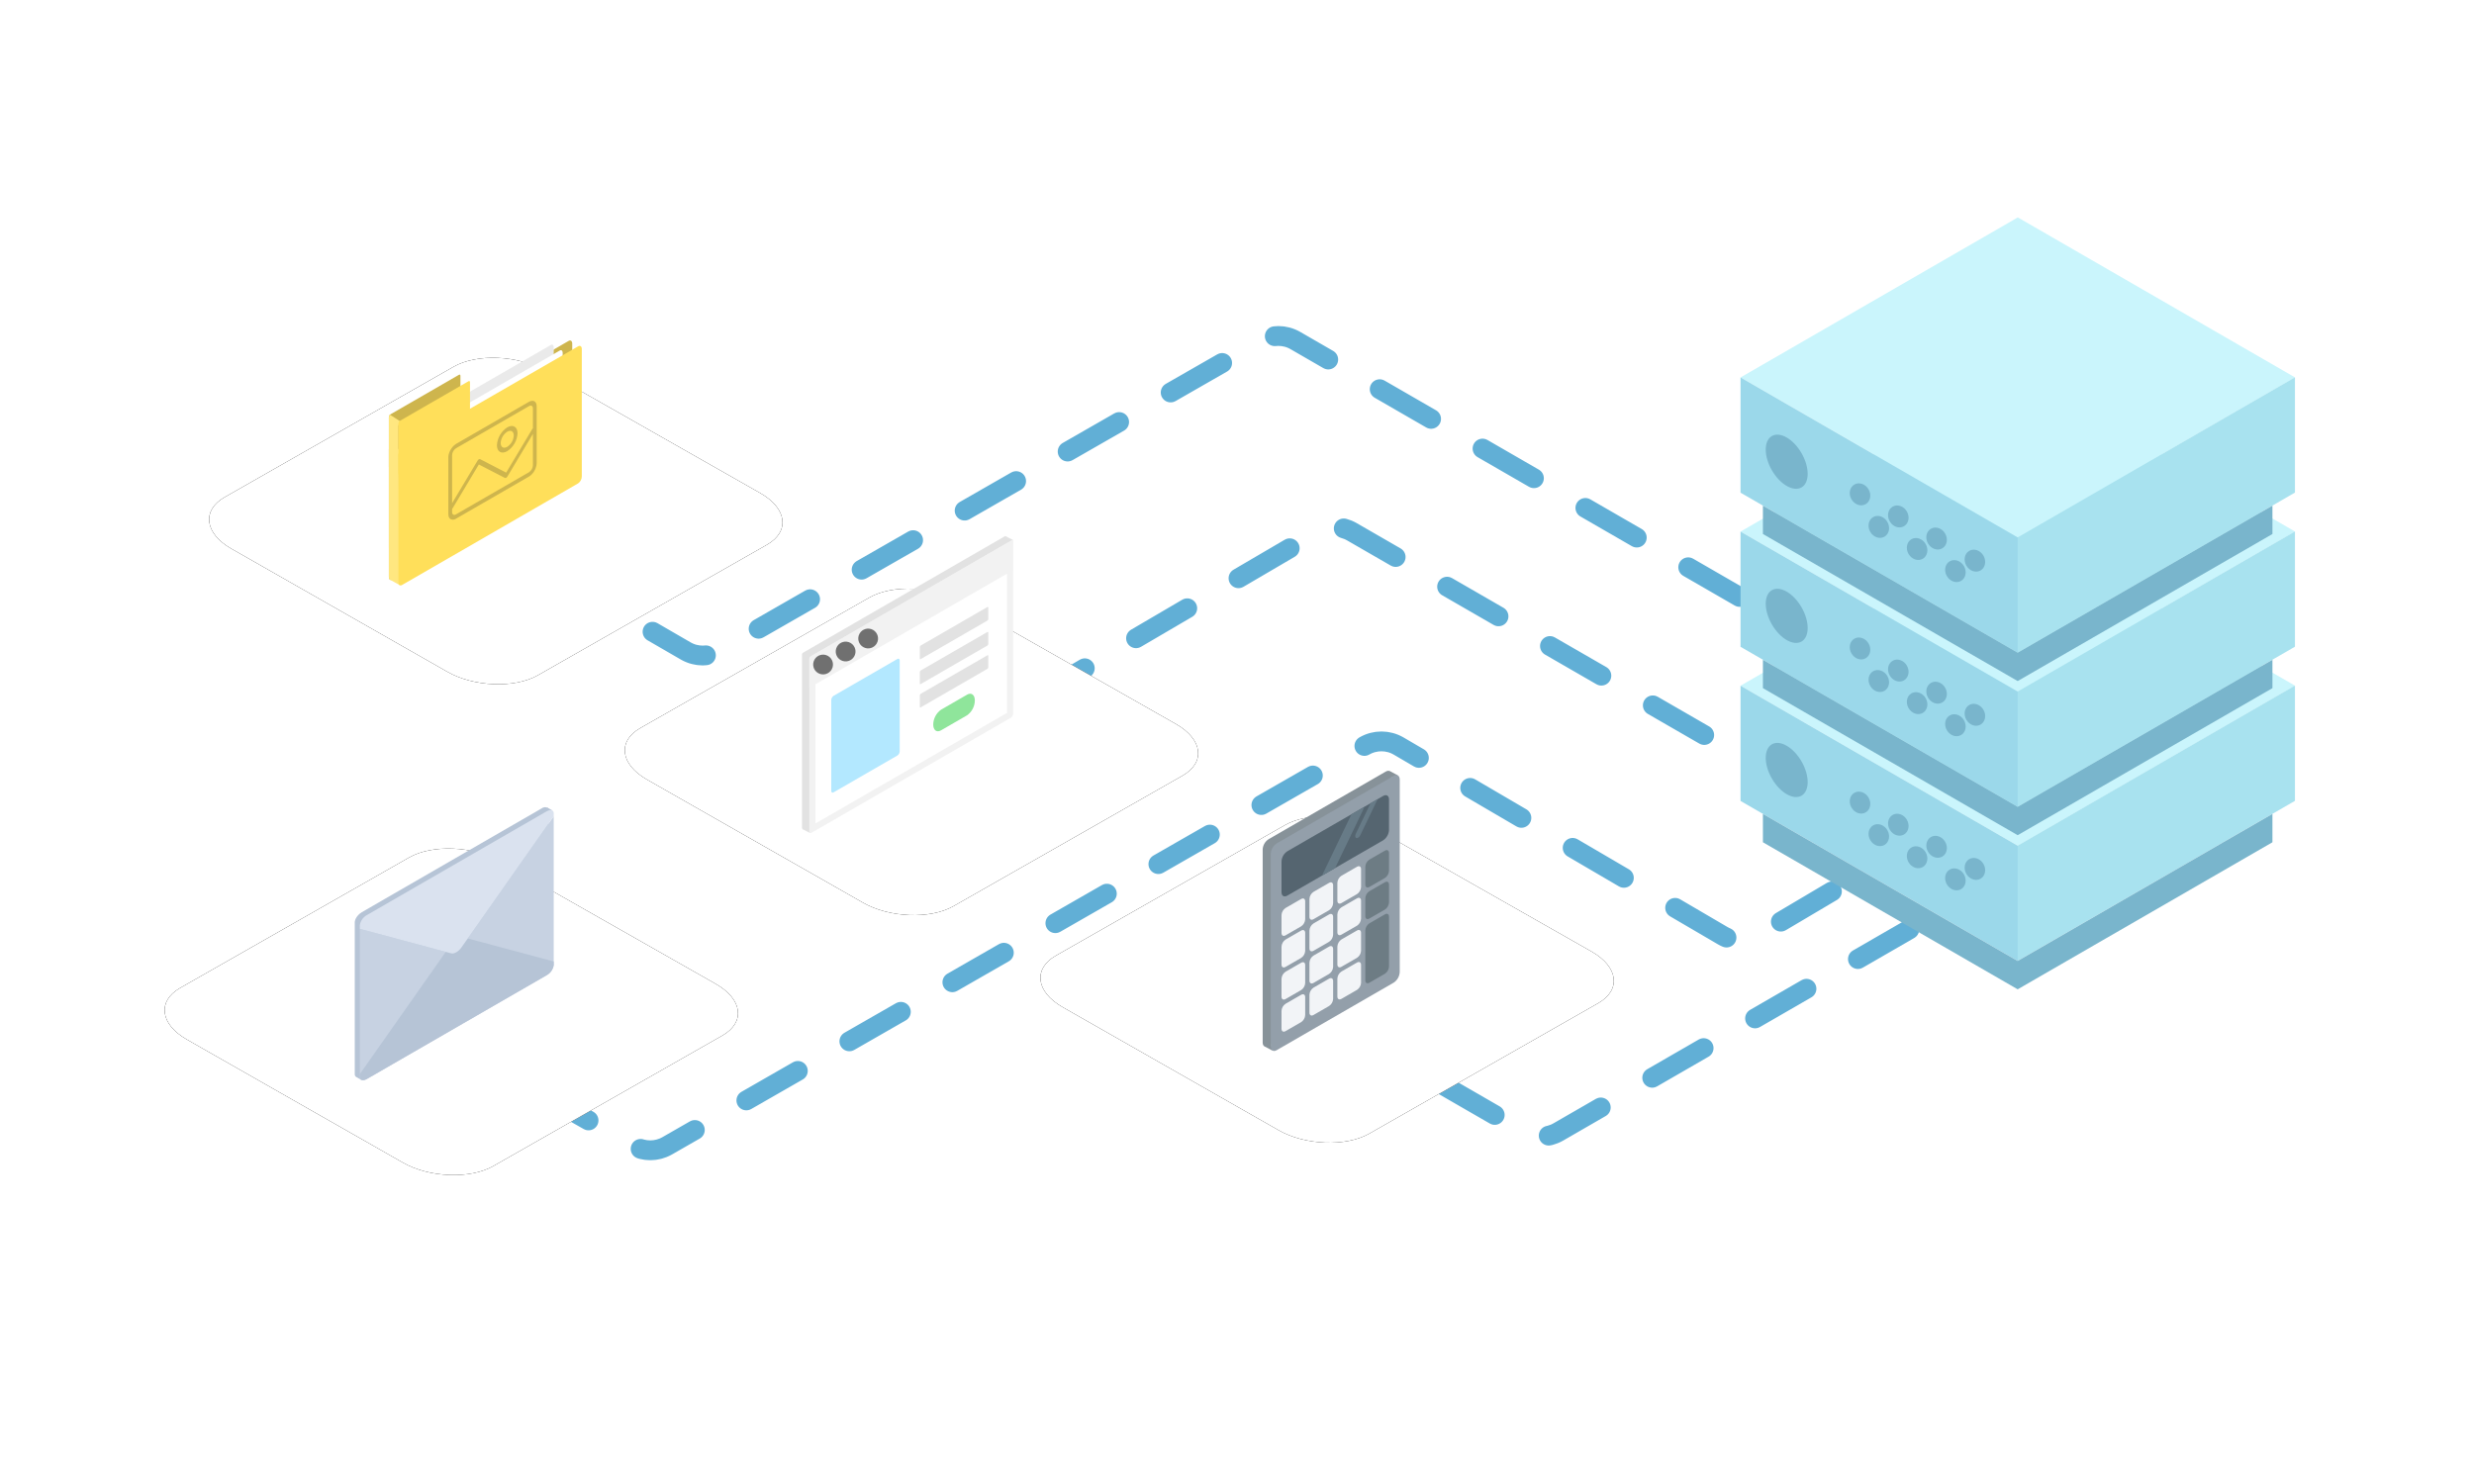 <svg width="250" height="150" viewBox="0 0 250 150" xmlns="http://www.w3.org/2000/svg" xmlns:xlink="http://www.w3.org/1999/xlink"><defs><filter x="-31.1%" y="-54.5%" width="162.1%" height="209.1%" filterUnits="objectBoundingBox" id="a"><feOffset in="SourceAlpha" result="shadowOffsetOuter1"/><feGaussianBlur stdDeviation="6" in="shadowOffsetOuter1" result="shadowBlurOuter1"/><feColorMatrix values="0 0 0 0 0.216 0 0 0 0 0.561 0 0 0 0 0.749 0 0 0 0.15 0" in="shadowBlurOuter1"/></filter><filter x="-31.1%" y="-54.5%" width="162.1%" height="209.1%" filterUnits="objectBoundingBox" id="c"><feOffset in="SourceAlpha" result="shadowOffsetOuter1"/><feGaussianBlur stdDeviation="6" in="shadowOffsetOuter1" result="shadowBlurOuter1"/><feColorMatrix values="0 0 0 0 0.216 0 0 0 0 0.561 0 0 0 0 0.749 0 0 0 0.15 0" in="shadowBlurOuter1"/></filter><filter x="-31.1%" y="-54.5%" width="162.1%" height="209.1%" filterUnits="objectBoundingBox" id="e"><feOffset in="SourceAlpha" result="shadowOffsetOuter1"/><feGaussianBlur stdDeviation="6" in="shadowOffsetOuter1" result="shadowBlurOuter1"/><feColorMatrix values="0 0 0 0 0.216 0 0 0 0 0.561 0 0 0 0 0.749 0 0 0 0.15 0" in="shadowBlurOuter1"/></filter><filter x="-31.1%" y="-54.5%" width="162.1%" height="209.1%" filterUnits="objectBoundingBox" id="g"><feOffset in="SourceAlpha" result="shadowOffsetOuter1"/><feGaussianBlur stdDeviation="6" in="shadowOffsetOuter1" result="shadowBlurOuter1"/><feColorMatrix values="0 0 0 0 0.216 0 0 0 0 0.561 0 0 0 0 0.749 0 0 0 0.15 0" in="shadowBlurOuter1"/></filter><path d="M18.875,105.068 L40.682,117.498 C43.353,119.038 47.493,119.205 49.844,117.868 L72.996,104.672 C75.337,103.335 75.044,101.004 72.337,99.456 L50.503,87.044 C47.787,85.504 43.691,85.337 41.341,86.674 L18.189,99.869 C15.883,101.189 16.168,103.52 18.875,105.068 Z" id="b"/><path d="M23.375,55.46 L45.182,67.89 C47.853,69.429 51.993,69.596 54.344,68.259 L77.496,55.064 C79.837,53.727 79.544,51.396 76.837,49.847 L55.003,37.435 C52.287,35.896 48.191,35.729 45.841,37.066 L22.689,50.261 C20.383,51.58 20.668,53.912 23.375,55.46 Z" id="d"/><path d="M65.375,78.797 L87.182,91.227 C89.853,92.767 93.993,92.934 96.344,91.597 L119.496,78.402 C121.837,77.064 121.544,74.733 118.837,73.185 L97.003,60.773 C94.287,59.233 90.191,59.066 87.841,60.403 L64.689,73.598 C62.383,74.918 62.668,77.249 65.375,78.797 Z" id="f"/><path d="M107.375,101.797 L129.182,114.227 C131.853,115.767 135.993,115.934 138.344,114.597 L161.496,101.402 C163.837,100.064 163.544,97.733 160.837,96.185 L139.003,83.773 C136.287,82.233 132.191,82.066 129.841,83.403 L106.689,96.598 C104.383,97.918 104.668,100.249 107.375,101.797 Z" id="h"/></defs><g fill="none" fill-rule="evenodd"><rect width="250" height="150"/><path d="M43.815,104.375 L64.009,115.822 C65.07,116.424 66.37,116.42 67.428,115.813 L137.879,75.396 C138.951,74.781 140.27,74.786 141.337,75.41 L174.082,94.576 C175.164,95.208 176.504,95.204 177.582,94.565 L209.044,75.933" stroke="#61AFD6" stroke-width="2" stroke-linecap="round" stroke-linejoin="round" stroke-dasharray="6"/><path d="M90.08 85.034 90.08 85.034C88.991 84.432 88.31 83.29 88.299 82.046 88.287 80.802 88.947 79.647 90.024 79.025L133.167 53.753C134.235 53.137 135.55 53.136 136.618 53.753L178.287 77.798M145.849 109.697 154.02 114.414C155.088 115.031 156.403 115.031 157.471 114.415L196.553 91.855" stroke="#61AFD6" stroke-width="2" stroke-linecap="round" stroke-linejoin="round" stroke-dasharray="6"/><path d="M55.554,57.841 L69.289,65.795 C70.358,66.414 71.675,66.414 72.744,65.797 L127.45,34.422 C128.518,33.806 129.834,33.806 130.901,34.422 L202.59,75.811" stroke="#61AFD6" stroke-width="2" stroke-linecap="round" stroke-linejoin="round" stroke-dasharray="6"/><use fill="#000" filter="url(#a)" xlink:href="#b"/><use fill="#FFF" xlink:href="#b"/><use fill="#000" filter="url(#c)" xlink:href="#d"/><use fill="#FFF" xlink:href="#d"/><use fill="#000" filter="url(#e)" xlink:href="#f"/><use fill="#FFF" xlink:href="#f"/><use fill="#000" filter="url(#g)" xlink:href="#h"/><use fill="#FFF" xlink:href="#h"/><g transform="translate(35.848 21.975)" fill-rule="nonzero"><path d="M65.707,32.219 L55.491,38.117 L45.39,43.949 L45.39,43.949 L45.276,44.015 C45.225,44.051 45.195,44.109 45.194,44.171 L45.194,61.681 C45.194,61.825 45.282,61.892 45.39,61.83 L65.592,50.166 C65.713,50.079 65.786,49.94 65.789,49.791 L65.789,32.281 C65.789,32.221 65.752,32.193 65.707,32.219 Z" fill="#E2E2E2"/><polygon fill="#E2E2E2" points="46.03 62.238 45.267 61.841 46.099 61.048"/><path d="M66.504,32.602 C66.467,32.578 65.759,32.215 65.759,32.215 C65.759,32.215 65.413,33.631 65.424,33.607 C65.435,33.583 66.504,32.602 66.504,32.602 Z" fill="#E2E2E2"/><path d="M46.243,44.709 C46.247,44.667 46.264,44.628 46.292,44.597 L66.222,33.091 L66.222,50.176 C66.218,50.217 66.201,50.257 66.173,50.288 L46.243,61.794 L46.243,44.709 Z" fill="#FFF"/><path d="M65.913,33.625 L65.913,50.081 L46.552,61.26 L46.552,44.803 L65.913,33.625 M66.411,32.647 C66.384,32.648 66.357,32.656 66.334,32.67 L46.132,44.334 C46.01,44.421 45.938,44.56 45.935,44.709 L45.935,62.066 C45.935,62.173 45.984,62.238 46.054,62.238 C46.081,62.237 46.108,62.229 46.132,62.215 L66.334,50.551 C66.455,50.464 66.528,50.325 66.53,50.176 L66.53,32.819 C66.53,32.711 66.481,32.647 66.411,32.647 L66.411,32.647 Z" fill="#F2F2F2"/><path d="M66.448,35.702 L46.017,47.498 C45.972,47.524 45.935,47.496 45.935,47.436 L45.935,44.556 C45.936,44.494 45.967,44.436 46.017,44.4 L66.448,32.604 C66.493,32.578 66.53,32.606 66.53,32.666 L66.53,35.546 C66.529,35.608 66.499,35.666 66.448,35.702 L66.448,35.702 Z" fill="#F2F2F2"/><circle fill="#707070" transform="rotate(-59.999 47.325 45.194)" cx="47.325" cy="45.194" r="1"/><circle fill="#707070" transform="rotate(-59.999 49.603 43.879)" cx="49.603" cy="43.879" r="1"/><circle fill="#707070" transform="rotate(-59.999 51.88 42.564)" cx="51.881" cy="42.564" r="1"/><path d="M54.846,54.385 L48.372,58.122 C48.25,58.193 48.15,58.117 48.15,57.954 L48.15,48.789 C48.153,48.621 48.236,48.463 48.372,48.365 L54.846,44.628 C54.968,44.557 55.068,44.633 55.068,44.795 L55.068,53.96 C55.065,54.129 54.983,54.286 54.846,54.385 L54.846,54.385 Z" fill="#B3E8FF"/><path d="M63.934,40.751 L57.183,44.649 C57.137,44.676 57.1,44.647 57.1,44.586 L57.1,43.437 C57.101,43.374 57.132,43.315 57.183,43.278 L63.934,39.38 C63.98,39.354 64.018,39.382 64.018,39.443 L64.018,40.592 C64.016,40.656 63.986,40.714 63.934,40.751 Z" fill="#E2E2E2"/><path d="M61.88,50.324 L59.238,51.849 C58.808,52.097 58.456,51.831 58.456,51.258 L58.456,51.258 C58.466,50.664 58.756,50.11 59.238,49.764 L61.88,48.239 C62.31,47.99 62.661,48.256 62.661,48.83 L62.661,48.83 C62.651,49.423 62.361,49.977 61.88,50.324 L61.88,50.324 Z" fill="#8FE59B"/><path d="M63.934 43.274 57.183 47.171C57.137 47.198 57.1 47.169 57.1 47.108L57.1 45.959C57.101 45.896 57.132 45.837 57.183 45.8L63.934 41.903C63.98 41.876 64.018 41.905 64.018 41.966L64.018 43.115C64.016 43.178 63.986 43.237 63.934 43.274L63.934 43.274ZM63.934 45.63 57.183 49.528C57.137 49.554 57.1 49.526 57.1 49.465L57.1 48.316C57.101 48.252 57.132 48.193 57.183 48.157L63.934 44.259C63.98 44.232 64.018 44.261 64.018 44.322L64.018 45.471C64.016 45.534 63.986 45.593 63.934 45.63Z" fill="#E2E2E2"/><polygon fill="#B6C4D6" points="19.949 59.93 19.445 59.646 19.253 60.392"/><path d="M19.592,59.931 C19.592,59.911 19.591,59.891 19.589,59.871 C19.582,59.805 19.553,59.742 19.506,59.694 C19.495,59.683 19.483,59.673 19.47,59.665 C19.274,59.58 19.048,59.608 18.879,59.739 L0.713,70.228 C0.639,70.271 0.568,70.321 0.502,70.377 C0.479,70.396 0.457,70.416 0.435,70.436 C0.403,70.466 0.373,70.498 0.343,70.53 C0.314,70.562 0.286,70.594 0.26,70.627 C0.232,70.663 0.206,70.7 0.182,70.737 C0.128,70.818 0.084,70.904 0.05,70.994 C0.027,71.053 0.012,71.116 0.004,71.179 C0.001,71.2 0,71.221 0,71.242 L0,86.302 L0,86.603 C0,86.935 0.321,87.021 0.713,86.795 L18.879,76.307 C19.261,76.097 19.525,75.722 19.592,75.292 L19.592,74.917 L19.592,60.232 L19.592,60.232 L19.592,59.931 Z" fill="#B6C4D6"/><polygon fill="#B6C4D6" points="0.138 86.879 0.657 87.175 0.606 86.74"/><path d="M9.762,74.39 L0.513,71.909 L0.513,86.895 C0.513,87.227 0.834,87.313 1.226,87.087 L19.392,76.599 C19.774,76.389 20.038,76.014 20.106,75.584 L20.106,60.524 L10.77,73.807 C10.493,74.202 10.039,74.464 9.762,74.39 Z" fill="#C7D2E2"/><path d="M1.226,87.087 L19.392,76.599 C19.774,76.389 20.038,76.014 20.106,75.584 L20.106,75.209 L10.857,72.729 C10.58,72.654 10.126,72.916 9.848,73.311 L0.513,86.594 L0.513,86.895 C0.513,87.227 0.834,87.313 1.226,87.087 Z" fill="#B6C4D6"/><path d="M19.392,60.032 L1.226,70.52 C0.844,70.729 0.581,71.104 0.513,71.535 L0.513,71.909 L9.762,74.39 C10.039,74.464 10.493,74.202 10.77,73.807 L20.106,60.524 L20.106,60.223 C20.106,59.891 19.785,59.805 19.392,60.032 Z" fill="#DAE2EF"/><path d="M92.339,62.854 L104.186,56.014 C104.513,55.825 104.778,55.978 104.778,56.356 L104.778,75.879 C104.756,76.296 104.536,76.677 104.186,76.906 L92.339,83.746 C92.012,83.934 91.747,83.781 91.747,83.403 L91.747,63.88 C91.769,63.463 91.989,63.082 92.339,62.854 L92.339,62.854 Z" fill="#879299"/><polygon fill="#879299" points="104.6 55.969 105.393 56.393 104.747 56.616"/><polygon fill="#879299" points="91.919 83.785 92.738 84.222 92.539 83.221"/><path d="M105.596,76.266 C105.58,76.697 105.36,77.095 105.004,77.338 L93.156,84.178 C92.829,84.367 92.564,84.193 92.564,83.79 L92.564,64.35 C92.579,63.918 92.799,63.52 93.156,63.278 L105.004,56.438 C105.331,56.249 105.596,56.423 105.596,56.826 L105.596,76.266 Z" fill="#939FAA"/><path d="M103.918,58.48 L103.364,58.8 L102.643,59.217 L101.995,59.59 L100.723,60.325 L94.242,64.066 C93.893,64.294 93.673,64.675 93.65,65.092 L93.65,68.208 C93.65,68.586 93.915,68.739 94.242,68.55 L97.766,66.516 L99.068,65.765 L103.918,62.964 C104.268,62.736 104.488,62.355 104.511,61.938 L104.511,58.822 C104.511,58.444 104.245,58.291 103.918,58.48 Z" fill="#556570"/><path d="M101.995 59.59 100.723 60.325 97.838 66.325C97.809 66.387 97.785 66.451 97.766 66.516L99.068 65.765 101.902 59.869C101.945 59.78 101.976 59.687 101.995 59.59L101.995 59.59ZM101.213 62.733C101.338 62.772 101.517 62.641 101.614 62.441L103.364 58.8 102.643 59.217 101.16 62.3C101.064 62.501 101.087 62.694 101.213 62.733Z" fill="#677B87"/><path d="M96.043 80.629C96.027 80.918 95.875 81.183 95.632 81.341L94.061 82.248C93.834 82.379 93.65 82.273 93.65 82.01L93.65 80.197C93.666 79.907 93.819 79.643 94.061 79.485L95.632 78.578C95.859 78.447 96.043 78.553 96.043 78.815L96.043 80.629ZM96.043 77.388C96.027 77.677 95.875 77.942 95.632 78.1L94.061 79.007C93.834 79.138 93.65 79.031 93.65 78.769L93.65 76.956C93.666 76.666 93.819 76.402 94.061 76.244L95.632 75.337C95.859 75.206 96.043 75.312 96.043 75.574L96.043 77.388ZM96.043 74.139C96.027 74.428 95.875 74.692 95.632 74.851L94.061 75.757C93.834 75.889 93.65 75.782 93.65 75.52L93.65 73.707C93.666 73.417 93.818 73.153 94.061 72.994L95.632 72.088C95.859 71.957 96.043 72.063 96.043 72.325L96.043 74.139ZM96.043 70.946C96.027 71.235 95.875 71.5 95.632 71.658L94.061 72.565C93.834 72.696 93.65 72.59 93.65 72.328L93.65 70.514C93.666 70.225 93.818 69.96 94.061 69.802L95.632 68.895C95.859 68.764 96.043 68.87 96.043 69.133L96.043 70.946ZM98.866 78.999C98.85 79.289 98.697 79.553 98.454 79.711L96.884 80.618C96.657 80.749 96.473 80.643 96.473 80.381L96.473 78.567C96.488 78.278 96.641 78.013 96.884 77.855L98.454 76.948C98.681 76.817 98.866 76.924 98.866 77.186L98.866 78.999ZM98.866 75.758C98.85 76.047 98.697 76.312 98.454 76.47L96.884 77.377C96.657 77.508 96.473 77.402 96.473 77.14L96.473 75.326C96.488 75.037 96.641 74.772 96.884 74.614L98.454 73.707C98.681 73.576 98.866 73.682 98.866 73.945L98.866 75.758ZM98.866 72.509C98.85 72.798 98.697 73.063 98.454 73.221L96.884 74.128C96.657 74.259 96.473 74.153 96.473 73.89L96.473 72.077C96.488 71.788 96.641 71.523 96.884 71.365L98.454 70.458C98.681 70.327 98.866 70.433 98.866 70.696L98.866 72.509ZM98.866 69.316C98.85 69.606 98.697 69.87 98.454 70.029L96.884 70.935C96.657 71.067 96.473 70.96 96.473 70.698L96.473 68.885C96.488 68.595 96.641 68.331 96.884 68.172L98.454 67.266C98.681 67.134 98.866 67.241 98.866 67.503L98.866 69.316ZM101.688 77.37C101.672 77.659 101.52 77.923 101.277 78.082L99.706 78.988C99.479 79.12 99.295 79.013 99.295 78.751L99.295 76.938C99.311 76.648 99.464 76.384 99.706 76.225L101.277 75.319C101.504 75.188 101.688 75.294 101.688 75.556L101.688 77.37ZM101.688 74.128C101.672 74.418 101.52 74.682 101.277 74.841L99.706 75.747C99.479 75.878 99.295 75.772 99.295 75.51L99.295 73.697C99.311 73.407 99.464 73.143 99.706 72.984L101.277 72.078C101.504 71.947 101.688 72.053 101.688 72.315L101.688 74.128ZM101.688 70.879C101.672 71.169 101.52 71.433 101.277 71.592L99.706 72.498C99.479 72.629 99.295 72.523 99.295 72.261L99.295 70.447C99.311 70.158 99.464 69.893 99.706 69.735L101.277 68.828C101.504 68.697 101.688 68.804 101.688 69.066L101.688 70.879ZM101.688 67.687C101.672 67.976 101.52 68.241 101.277 68.399L99.706 69.306C99.479 69.437 99.295 69.331 99.295 69.068L99.295 67.255C99.311 66.966 99.464 66.701 99.706 66.543L101.277 65.636C101.504 65.505 101.688 65.611 101.688 65.873L101.688 67.687Z" fill="#F2F4F7"/><path d="M104.511 75.737C104.495 76.026 104.342 76.291 104.099 76.449L102.529 77.356C102.302 77.487 102.118 77.381 102.118 77.118L102.118 72.065C102.133 71.776 102.286 71.511 102.529 71.353L104.099 70.446C104.326 70.315 104.511 70.422 104.511 70.684L104.511 75.737ZM104.511 69.25C104.495 69.539 104.342 69.804 104.099 69.962L102.529 70.869C102.302 71 102.118 70.893 102.118 70.631L102.118 68.818C102.133 68.528 102.286 68.264 102.529 68.106L104.099 67.199C104.326 67.068 104.511 67.174 104.511 67.436L104.511 69.25ZM104.511 66.057C104.495 66.347 104.342 66.611 104.099 66.769L102.529 67.676C102.302 67.807 102.118 67.701 102.118 67.439L102.118 65.625C102.133 65.336 102.286 65.071 102.529 64.913L104.099 64.006C104.326 63.875 104.511 63.982 104.511 64.244L104.511 66.057Z" fill="#6D7C84"/><path d="M21.611,26.335 L3.814,36.61 C3.612,36.727 3.448,36.603 3.448,36.333 L3.448,23.458 C3.452,23.18 3.588,22.921 3.814,22.759 L21.611,12.484 C21.813,12.367 21.977,12.491 21.977,12.761 L21.977,25.635 C21.973,25.913 21.837,26.173 21.611,26.335 L21.611,26.335 Z" fill="#CEB54D"/><path d="M10.536,21.31 L3.591,25.32 C3.512,25.366 3.448,25.317 3.448,25.212 L3.448,20.188 C3.45,20.079 3.503,19.978 3.591,19.915 L10.536,15.905 C10.615,15.859 10.679,15.908 10.679,16.013 L10.679,21.037 C10.677,21.146 10.624,21.247 10.536,21.31 Z" fill="#CEB54D"/><path d="M4.556,20.584 L3.554,19.943 C3.516,19.98 3.487,20.025 3.47,20.074 C3.441,20.216 3.434,20.361 3.448,20.505 L3.448,33.38 C3.445,33.451 3.46,33.523 3.49,33.588 C3.499,33.605 3.557,33.692 3.618,33.693 C3.788,33.697 4.415,33.72 4.415,33.72 L4.415,21.05 L4.556,20.584 Z" fill="#FFE780"/><path d="M4.556,23.536 L3.679,22.87 C3.572,22.969 3.501,23.101 3.478,23.245 C3.46,23.314 3.449,23.385 3.448,23.457 L3.448,36.331 C3.445,36.403 3.46,36.474 3.49,36.539 C3.525,36.582 3.569,36.618 3.618,36.645 C3.778,36.727 4.556,37.181 4.556,37.181 L4.415,24.002 L4.556,23.536 Z" fill="#FFE780"/><path d="M19.809,24.133 L5.371,32.468 C5.207,32.563 5.074,32.463 5.074,32.244 L5.074,21.8 C5.077,21.574 5.188,21.364 5.371,21.232 L19.809,12.897 C19.973,12.802 20.106,12.902 20.106,13.121 L20.106,23.566 C20.102,23.791 19.992,24.001 19.809,24.133 L19.809,24.133 Z" fill="#EAEAEA"/><path d="M20.712,24.696 L6.274,33.032 C6.11,33.127 5.977,33.026 5.977,32.808 L5.977,22.363 C5.981,22.138 6.091,21.927 6.274,21.796 L20.712,13.46 C20.876,13.366 21.009,13.466 21.009,13.685 L21.009,24.129 C21.005,24.355 20.895,24.565 20.712,24.696 Z" fill="#FFF"/><path d="M22.578,26.88 L4.781,37.155 C4.578,37.272 4.415,37.148 4.415,36.878 L4.415,24.003 C4.419,23.725 4.555,23.466 4.781,23.304 L22.578,13.029 C22.78,12.912 22.944,13.036 22.944,13.306 L22.944,26.18 C22.94,26.458 22.804,26.718 22.578,26.88 L22.578,26.88 Z" fill="#FFDF5A"/><path d="M11.503,21.96 L4.557,25.97 C4.478,26.016 4.415,25.967 4.415,25.862 L4.415,20.838 C4.416,20.73 4.469,20.628 4.557,20.565 L11.503,16.555 C11.582,16.51 11.645,16.558 11.645,16.663 L11.645,21.688 C11.644,21.796 11.591,21.897 11.503,21.96 Z" fill="#FFDF5A"/><path d="M17.967,18.538 C17.839,18.536 17.713,18.571 17.604,18.639 L10.238,22.892 C10.099,22.976 9.976,23.084 9.875,23.21 C9.688,23.433 9.555,23.696 9.488,23.978 C9.468,24.065 9.458,24.154 9.458,24.243 L9.458,30 C9.455,30.108 9.476,30.215 9.519,30.314 C9.554,30.393 9.613,30.459 9.687,30.504 C9.867,30.587 10.077,30.567 10.238,30.45 L17.604,26.197 C17.659,26.165 17.711,26.129 17.761,26.089 C18.13,25.778 18.356,25.328 18.384,24.846 L18.384,19.089 C18.384,18.746 18.214,18.548 17.967,18.538 Z M10.238,23.331 L17.604,19.078 C17.825,18.95 18.004,19.054 18.004,19.309 L18.004,21.309 C17.977,21.335 17.954,21.364 17.935,21.396 L15.302,25.796 L12.67,24.435 C12.597,24.398 12.482,24.464 12.409,24.586 L9.838,28.884 L9.838,24.024 C9.853,23.742 10.002,23.485 10.238,23.331 L10.238,23.331 Z M17.604,25.759 L10.238,30.011 C10.017,30.139 9.838,30.035 9.838,29.78 L9.838,29.46 C9.865,29.434 9.888,29.405 9.907,29.373 L12.54,24.973 L15.172,26.333 C15.245,26.371 15.36,26.305 15.433,26.182 L18.004,21.884 L18.004,25.066 C17.989,25.347 17.84,25.604 17.604,25.759 L17.604,25.759 Z" fill="#CEB54D"/><path d="M15.409,23.628 C16.024,23.227 16.41,22.557 16.45,21.825 C16.45,21.16 15.984,20.891 15.409,21.223 C14.794,21.624 14.407,22.294 14.367,23.027 C14.367,23.691 14.834,23.96 15.409,23.628 Z M15.409,21.662 C15.773,21.452 16.07,21.623 16.07,22.044 C16.045,22.509 15.799,22.935 15.409,23.189 C15.044,23.4 14.747,23.229 14.747,22.808 C14.773,22.342 15.018,21.917 15.409,21.662 L15.409,21.662 Z" fill="#CEB54D"/><polygon fill="#CAF5FC" points="168.054 63.512 140.034 47.335 168.053 31.159 196.072 47.336"/><polygon fill="#9BD8EA" points="168.053 75.16 140.034 58.983 140.034 47.336 168.053 63.513"/><polygon fill="#A8E2EF" points="196.059 58.973 168.04 75.15 168.04 63.502 196.059 47.325"/><ellipse fill="#79B5CC" transform="rotate(-30.001 152.109 59.15)" cx="152.109" cy="59.151" rx="1" ry="1.144"/><ellipse fill="#79B5CC" transform="rotate(-30.001 154.008 62.44)" cx="154.008" cy="62.441" rx="1" ry="1.144"/><ellipse fill="#79B5CC" transform="rotate(-30.001 155.978 61.385)" cx="155.978" cy="61.385" rx="1" ry="1.144"/><ellipse fill="#79B5CC" transform="rotate(-30.001 157.877 64.675)" cx="157.877" cy="64.675" rx="1" ry="1.144"/><ellipse fill="#79B5CC" transform="rotate(-30.001 159.848 63.619)" cx="159.848" cy="63.619" rx="1" ry="1.144"/><ellipse fill="#79B5CC" transform="rotate(-30.001 161.747 66.91)" cx="161.747" cy="66.909" rx="1" ry="1.144"/><ellipse fill="#79B5CC" transform="rotate(-30.001 163.718 65.853)" cx="163.718" cy="65.853" rx="1" ry="1.144"/><ellipse fill="#79B5CC" transform="rotate(-30.001 144.7 55.853)" cx="144.7" cy="55.853" rx="1.73" ry="2.997"/><polygon fill="#79B5CC" points="168.04 75.156 142.297 60.293 142.297 63.161 168.04 78.024 193.783 63.161 193.783 60.293"/><polygon fill="#CAF5FC" points="168.054 47.933 140.034 31.756 168.053 15.579 196.072 31.756"/><polygon fill="#9BD8EA" points="168.053 59.58 140.034 43.403 140.034 31.756 168.053 47.933"/><polygon fill="#A8E2EF" points="196.059 43.393 168.04 59.57 168.04 47.923 196.059 31.746"/><ellipse fill="#79B5CC" transform="rotate(-30.001 152.109 43.571)" cx="152.109" cy="43.571" rx="1" ry="1.144"/><ellipse fill="#79B5CC" transform="rotate(-30.001 154.008 46.861)" cx="154.008" cy="46.861" rx="1" ry="1.144"/><ellipse fill="#79B5CC" transform="rotate(-30.001 155.978 45.805)" cx="155.978" cy="45.805" rx="1" ry="1.144"/><ellipse fill="#79B5CC" transform="rotate(-30.001 157.878 49.096)" cx="157.878" cy="49.096" rx="1" ry="1.144"/><ellipse fill="#79B5CC" transform="rotate(-30.001 159.847 48.04)" cx="159.847" cy="48.04" rx="1" ry="1.144"/><ellipse fill="#79B5CC" transform="rotate(-30.001 161.748 51.33)" cx="161.748" cy="51.33" rx="1" ry="1.144"/><ellipse fill="#79B5CC" transform="rotate(-30.001 163.718 50.274)" cx="163.718" cy="50.274" rx="1" ry="1.144"/><ellipse fill="#79B5CC" transform="rotate(-30.001 144.7 40.274)" cx="144.7" cy="40.274" rx="1.73" ry="2.997"/><polygon fill="#79B5CC" points="168.04 59.577 142.297 44.714 142.297 47.581 168.04 62.444 193.783 47.581 193.783 44.714"/><polygon fill="#CAF5FC" points="168.054 32.353 140.034 16.176 168.053 0 196.072 16.177"/><polygon fill="#9BD8EA" points="168.053 44.001 140.034 27.824 140.034 16.177 168.053 32.354"/><polygon fill="#A8E2EF" points="196.059 27.814 168.04 43.991 168.04 32.344 196.059 16.167"/><ellipse fill="#79B5CC" transform="rotate(-30.001 152.109 27.992)" cx="152.109" cy="27.992" rx="1" ry="1.144"/><ellipse fill="#79B5CC" transform="rotate(-30.001 154.008 31.282)" cx="154.008" cy="31.282" rx="1" ry="1.144"/><ellipse fill="#79B5CC" transform="rotate(-30.001 155.978 30.226)" cx="155.978" cy="30.226" rx="1" ry="1.144"/><ellipse fill="#79B5CC" transform="rotate(-30.001 157.878 33.516)" cx="157.878" cy="33.516" rx="1" ry="1.144"/><ellipse fill="#79B5CC" transform="rotate(-30.001 159.847 32.46)" cx="159.847" cy="32.46" rx="1" ry="1.144"/><ellipse fill="#79B5CC" transform="rotate(-30.001 161.748 35.75)" cx="161.748" cy="35.75" rx="1" ry="1.144"/><ellipse fill="#79B5CC" transform="rotate(-30.001 163.718 34.694)" cx="163.718" cy="34.694" rx="1" ry="1.144"/><ellipse fill="#79B5CC" transform="rotate(-30.001 144.7 24.695)" cx="144.7" cy="24.695" rx="1.73" ry="2.997"/><polygon fill="#79B5CC" points="168.04 43.997 142.297 29.134 142.297 32.002 168.04 46.865 193.783 32.002 193.783 29.134"/></g></g></svg>